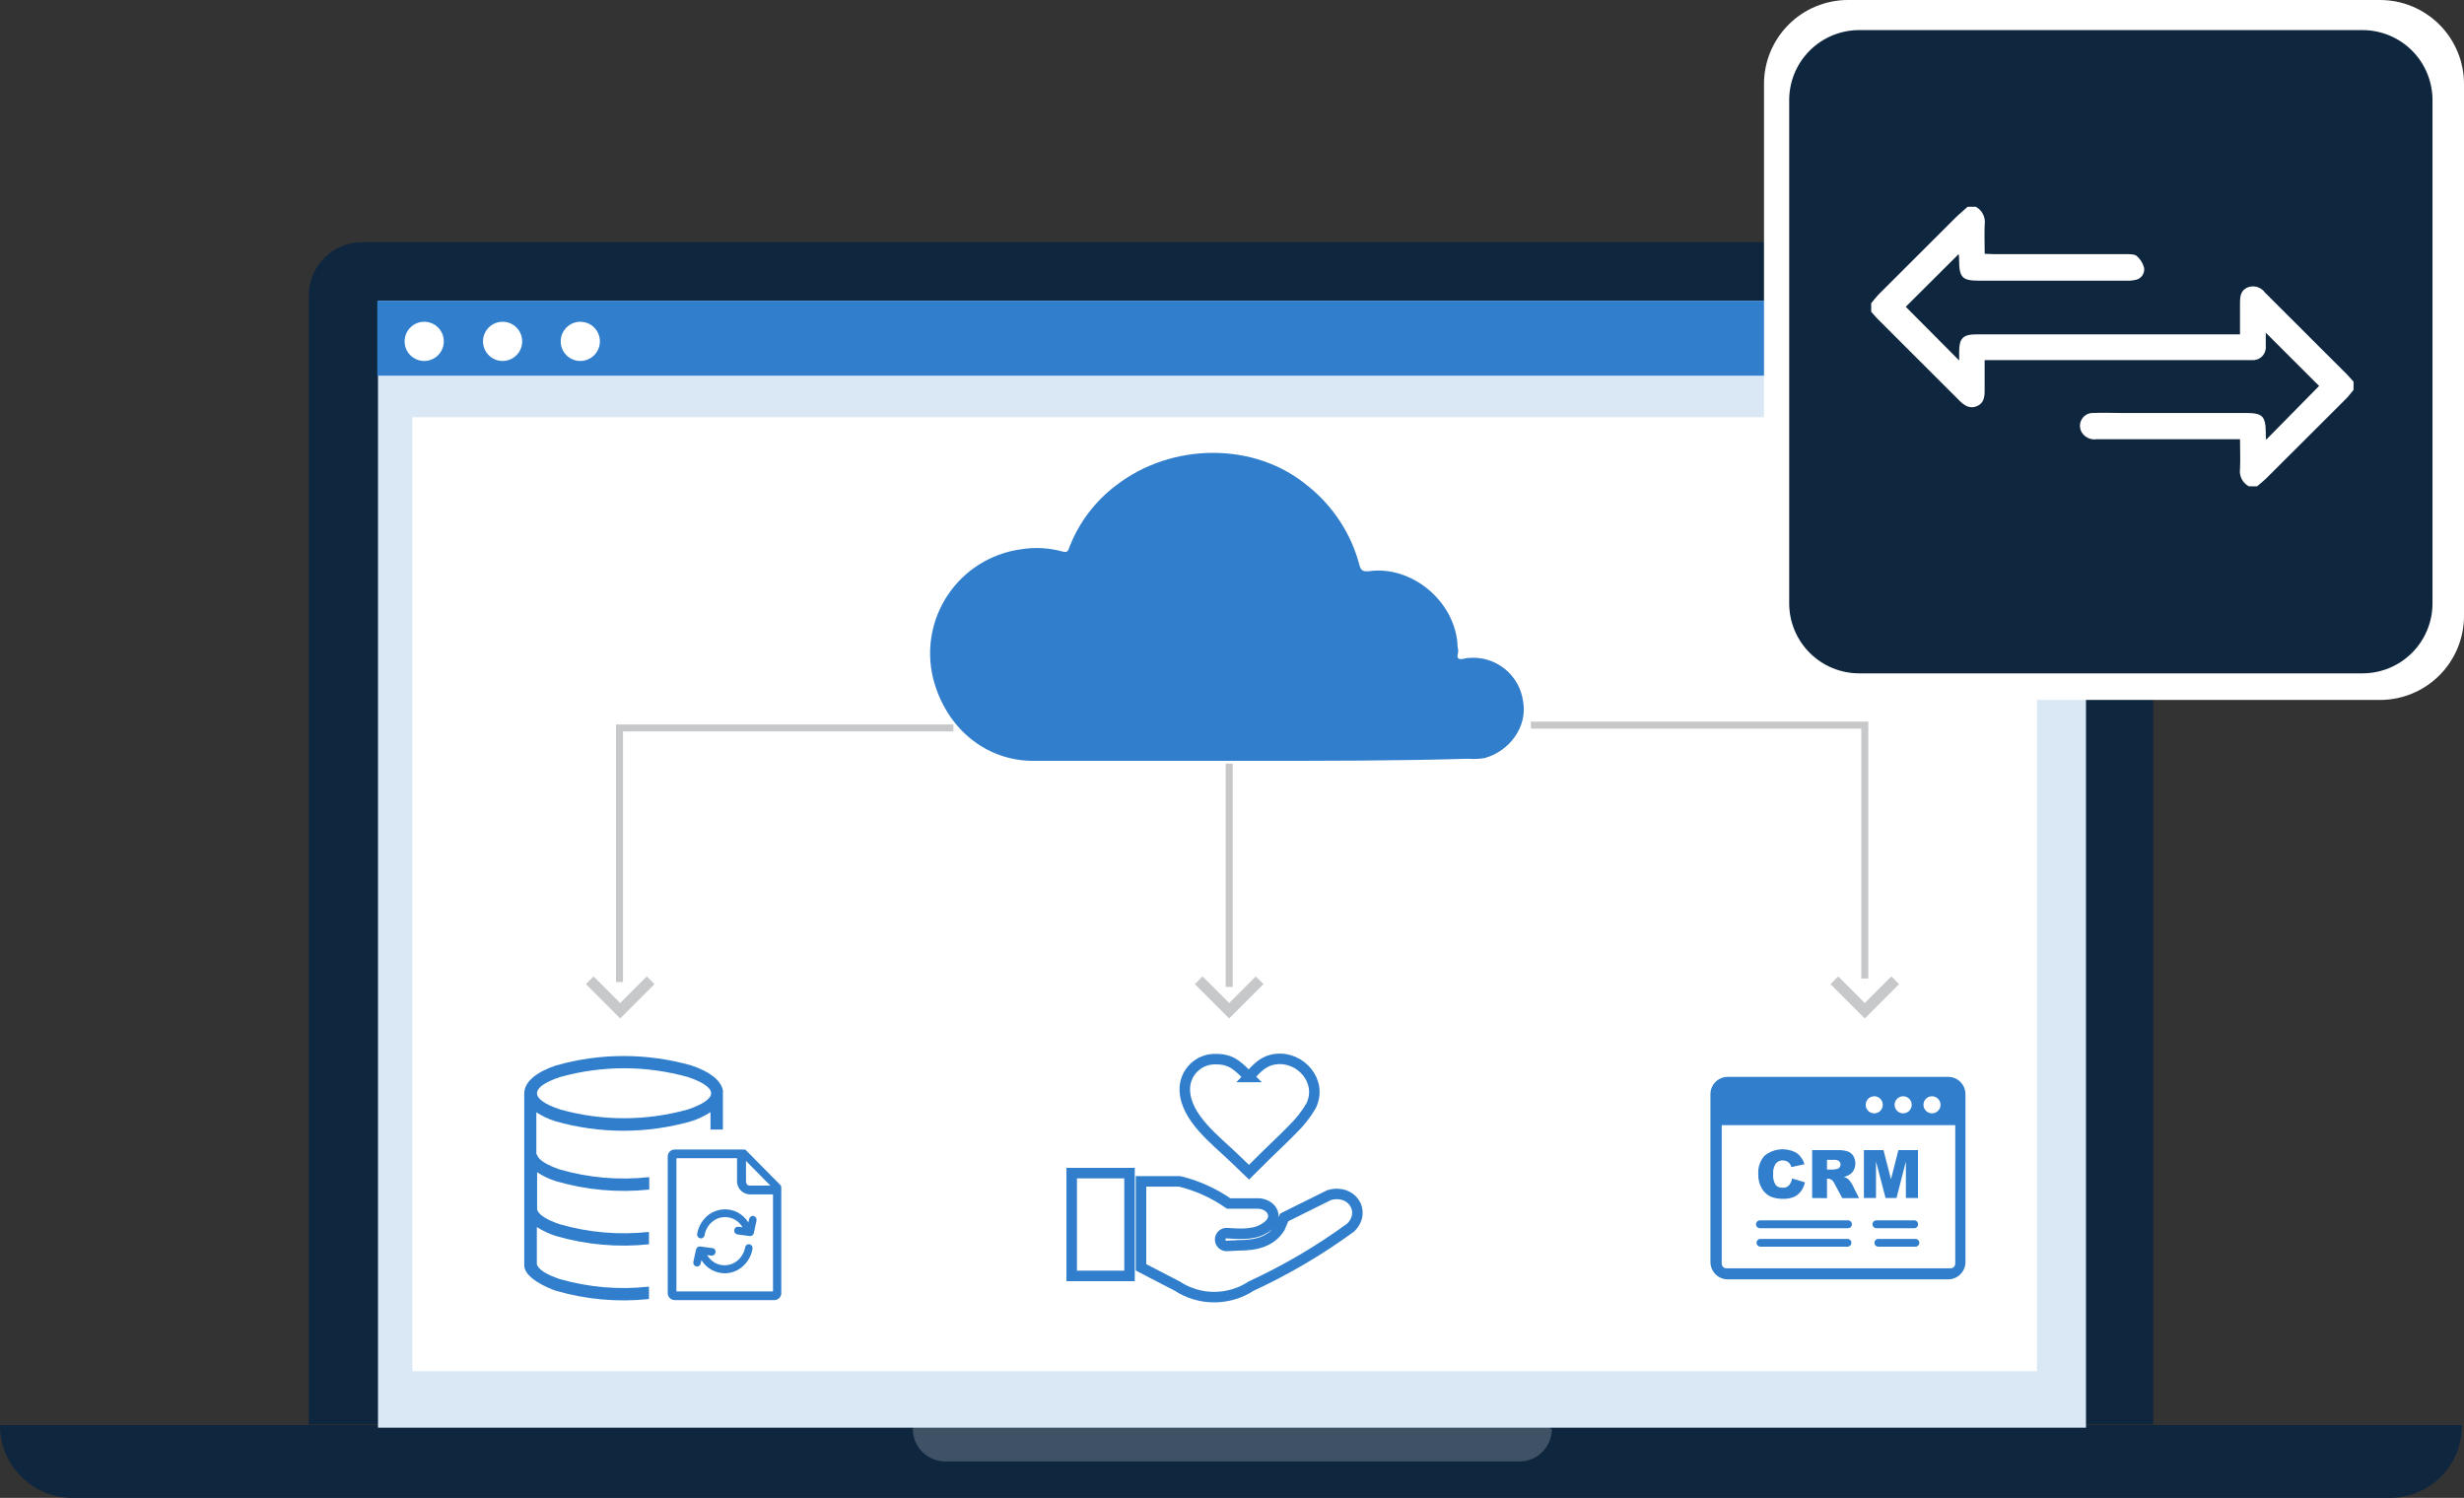 <svg width="352" height="214" viewBox="0 0 352 214" fill="none" xmlns="http://www.w3.org/2000/svg">
<rect x="0" y="0" width="352" height="214" fill="#333333" stroke="none"/>
<g clip-path="url(#clip0_409_237)">
<path d="M299.9 34.6H51.8C50.786 34.592 49.782 34.786 48.844 35.17C47.906 35.554 47.054 36.121 46.337 36.838C45.621 37.554 45.054 38.406 44.67 39.344C44.286 40.282 44.092 41.287 44.1 42.3V203.5H307.6V42.3C307.582 40.264 306.764 38.316 305.324 36.876C303.884 35.435 301.936 34.618 299.9 34.6V34.6Z" fill="#0E263E"/>
<path d="M296.499 43.8H55.199V203.6H296.499V43.8Z" fill="white"/>
<path d="M351.7 203.6H4.41418e-05C-0.008 206.343 1.071 208.978 3.002 210.928C4.932 212.877 7.557 213.982 10.3 214H341.5C342.853 213.988 344.19 213.71 345.436 213.181C346.681 212.651 347.81 211.882 348.757 210.916C349.704 209.95 350.452 208.806 350.957 207.551C351.462 206.296 351.715 204.953 351.7 203.6Z" fill="#0E263E"/>
<path opacity="0.2" d="M220.9 203.6H131C130.845 203.612 130.699 203.679 130.589 203.789C130.479 203.899 130.412 204.045 130.4 204.2V204.2C130.413 205.416 130.902 206.579 131.762 207.438C132.622 208.298 133.784 208.787 135 208.8H217.1C218.316 208.787 219.479 208.298 220.339 207.438C221.199 206.579 221.687 205.416 221.7 204.2C221.4 203.9 221.1 203.6 220.9 203.6Z" fill="white"/>
<path d="M298 42.97H54V203.97H298V42.97Z" fill="#DAE8F6"/>
<path d="M298 42.97H53.9V53.67H298V42.97Z" fill="#307ECC"/>
<path d="M82.9 51.57C84.446 51.57 85.7 50.316 85.7 48.77C85.7 47.224 84.446 45.97 82.9 45.97C81.353 45.97 80.1 47.224 80.1 48.77C80.1 50.316 81.353 51.57 82.9 51.57Z" fill="white"/>
<path d="M71.8 51.57C73.346 51.57 74.6 50.316 74.6 48.77C74.6 47.224 73.346 45.97 71.8 45.97C70.254 45.97 69 47.224 69 48.77C69 50.316 70.254 51.57 71.8 51.57Z" fill="white"/>
<path d="M60.601 51.57C62.147 51.57 63.401 50.316 63.401 48.77C63.401 47.224 62.147 45.97 60.601 45.97C59.054 45.97 57.801 47.224 57.801 48.77C57.801 50.316 59.054 51.57 60.601 51.57Z" fill="white"/>
<path d="M125 87.97H119V93.97H125V87.97Z" fill="#DAE8F6"/>
<path d="M154 75.97H128V79.97H154V75.97Z" fill="#DAE8F6"/>
<path d="M153 119.97H71V125.97H153V119.97Z" fill="#DAE8F6"/>
<path d="M129 133.97H71V139.97H129V133.97Z" fill="#DAE8F6"/>
<path d="M153 147.97H71V168.97H153V147.97Z" fill="#DAE8F6"/>
<path d="M153 176.97H71V186.97H153V176.97Z" fill="#DAE8F6"/>
<path d="M154 88.97H128V92.97H154V88.97Z" fill="#DAE8F6"/>
<path d="M154 100.97H128V104.97H154V100.97Z" fill="#DAE8F6"/>
<path d="M291 59.6H58.9V195.9H291V59.6Z" fill="white"/>
<path d="M264 0H340C343.183 0 346.235 1.264 348.485 3.515C350.736 5.765 352 8.817 352 12V88C352 91.183 350.736 94.235 348.485 96.485C346.235 98.736 343.183 100 340 100H264C260.817 100 257.765 98.736 255.515 96.485C253.264 94.235 252 91.183 252 88V12C252 8.817 253.264 5.765 255.515 3.515C257.765 1.264 260.817 0 264 0V0Z" fill="white"/>
<path d="M265.6 4.3H337.5C338.813 4.3 340.113 4.559 341.326 5.061C342.54 5.564 343.642 6.3 344.571 7.229C345.499 8.158 346.236 9.26 346.738 10.473C347.241 11.687 347.5 12.987 347.5 14.3V86.2C347.5 88.852 346.446 91.396 344.571 93.271C342.695 95.147 340.152 96.2 337.5 96.2H265.6C262.947 96.2 260.404 95.147 258.529 93.271C256.653 91.396 255.6 88.852 255.6 86.2V14.3C255.6 11.648 256.653 9.104 258.529 7.229C260.404 5.354 262.947 4.3 265.6 4.3V4.3Z" fill="#0E263E"/>
<path d="M178.799 108.7H147.599C140.799 108.7 135.099 104 133.299 96.9C132.804 94.871 132.738 92.761 133.105 90.704C133.472 88.648 134.265 86.691 135.432 84.959C136.599 83.227 138.116 81.758 139.884 80.645C141.652 79.533 143.632 78.802 145.699 78.5C147.73 78.147 149.813 78.25 151.799 78.8C152.599 79 152.599 78.6 152.799 78.1C154.169 74.6 156.49 71.552 159.499 69.3C167.299 63.3 179.099 63 186.799 69.4C190.42 72.27 193.016 76.234 194.199 80.7C194.399 81.5 194.699 81.7 195.599 81.6C201.599 80.8 207.599 85.7 208.199 91.8C208.183 92.136 208.217 92.474 208.299 92.8C208.399 93.3 207.999 93.9 208.399 94.1C208.799 94.3 209.299 94 209.799 94C211.663 93.83 213.52 94.393 214.976 95.569C216.432 96.745 217.373 98.442 217.599 100.3C218.199 103.8 215.699 107.3 212.099 108.3C211.306 108.433 210.5 108.467 209.699 108.4C199.599 108.7 189.199 108.7 178.799 108.7V108.7Z" fill="#307ECC"/>
<path d="M218.699 103.6H266.399V139.8" stroke="#C7C8C9" stroke-miterlimit="10"/>
<path d="M136.2 104H88.5V140.3" stroke="#C7C8C9" stroke-miterlimit="10"/>
<path d="M175.6 109.1V141" stroke="#C7C8C9" stroke-miterlimit="10"/>
<path d="M88.599 143.3L92.399 139.5L93.499 140.6L88.599 145.5L83.699 140.6L84.799 139.5L88.599 143.3Z" fill="#C7C8C9"/>
<path d="M175.599 143.3L179.399 139.5L180.499 140.6L175.599 145.5L170.699 140.6L171.799 139.5L175.599 143.3Z" fill="#C7C8C9"/>
<path d="M266.4 143.3L270.2 139.5L271.3 140.6L266.4 145.5L261.5 140.6L262.6 139.5L266.4 143.3Z" fill="#C7C8C9"/>
<path fill-rule="evenodd" clip-rule="evenodd" d="M80.001 158.5C85.982 160.18 92.31 160.18 98.291 158.5C100.291 157.82 101.591 157 101.591 156.19C101.591 155.38 100.331 154.56 98.291 153.88C92.31 152.2 85.982 152.2 80.001 153.88C75.681 155.32 75.561 157.02 80.001 158.5ZM101.761 178.29C101.903 178.312 102.032 178.39 102.118 178.506C102.204 178.622 102.241 178.767 102.221 178.91C102.203 179.053 102.13 179.183 102.018 179.272C101.906 179.362 101.764 179.404 101.621 179.39L101.011 179.31C101.296 179.791 101.708 180.185 102.201 180.45C102.676 180.701 103.215 180.809 103.751 180.76C104.287 180.719 104.801 180.525 105.231 180.2C105.87 179.706 106.304 178.994 106.451 178.2C106.463 178.13 106.489 178.063 106.527 178.003C106.565 177.943 106.616 177.891 106.674 177.851C106.733 177.811 106.799 177.783 106.869 177.769C106.939 177.755 107.011 177.756 107.081 177.77C107.222 177.801 107.346 177.887 107.424 178.009C107.503 178.13 107.53 178.278 107.501 178.42C107.318 179.499 106.731 180.468 105.861 181.13C105.281 181.571 104.587 181.838 103.861 181.9C103.128 181.954 102.394 181.805 101.741 181.47C101.114 181.132 100.584 180.64 100.201 180.04L100.101 180.51C100.088 180.58 100.06 180.647 100.021 180.707C99.981 180.766 99.93 180.817 99.87 180.857C99.811 180.896 99.743 180.923 99.673 180.935C99.603 180.948 99.53 180.946 99.461 180.93C99.321 180.897 99.2 180.81 99.123 180.689C99.047 180.567 99.021 180.42 99.051 180.28L99.431 178.53C99.453 178.392 99.528 178.268 99.64 178.184C99.752 178.1 99.892 178.063 100.031 178.08L101.791 178.32L101.761 178.29ZM107.031 174.15C107.044 174.08 107.071 174.013 107.11 173.953C107.15 173.894 107.201 173.843 107.261 173.803C107.321 173.764 107.388 173.737 107.458 173.725C107.529 173.712 107.601 173.714 107.671 173.73C107.811 173.766 107.931 173.855 108.006 173.978C108.081 174.102 108.104 174.25 108.071 174.39L107.691 176.17C107.664 176.304 107.587 176.422 107.475 176.5C107.363 176.579 107.225 176.611 107.091 176.59L105.351 176.36C105.208 176.338 105.08 176.26 104.994 176.144C104.907 176.028 104.871 175.883 104.891 175.74C104.898 175.669 104.92 175.601 104.954 175.539C104.988 175.476 105.035 175.422 105.091 175.378C105.147 175.334 105.211 175.302 105.28 175.283C105.348 175.265 105.42 175.26 105.491 175.27L106.081 175.34C105.807 174.872 105.413 174.485 104.941 174.22V174.22C104.474 173.973 103.948 173.859 103.421 173.89C102.893 173.911 102.382 174.085 101.951 174.39C101.259 174.889 100.792 175.64 100.651 176.48C100.639 176.551 100.613 176.618 100.574 176.678C100.536 176.739 100.486 176.791 100.428 176.832C100.369 176.873 100.303 176.902 100.233 176.917C100.163 176.932 100.091 176.933 100.021 176.92C99.88 176.884 99.758 176.796 99.68 176.673C99.601 176.551 99.573 176.403 99.601 176.26C99.797 175.14 100.421 174.14 101.341 173.47C101.933 173.065 102.624 172.826 103.341 172.78C104.063 172.737 104.784 172.896 105.421 173.24V173.24C106.024 173.575 106.533 174.057 106.901 174.64L107.031 174.15ZM106.611 164.35C106.536 164.276 106.436 164.234 106.331 164.23H96.331C96.086 164.244 95.855 164.348 95.682 164.521C95.508 164.695 95.405 164.925 95.391 165.17V184.8C95.405 185.045 95.508 185.276 95.682 185.449C95.855 185.622 96.086 185.726 96.331 185.74H110.671C110.915 185.726 111.146 185.622 111.319 185.449C111.493 185.276 111.596 185.045 111.611 184.8V169.73C111.62 169.653 111.614 169.575 111.592 169.501C111.569 169.427 111.531 169.359 111.481 169.3L106.611 164.38V164.35ZM105.291 165.47V168.87C105.317 169.334 105.515 169.772 105.846 170.099C106.176 170.426 106.616 170.619 107.081 170.64H110.431V184.41C110.432 184.422 110.431 184.435 110.427 184.446C110.423 184.458 110.417 184.469 110.408 184.477C110.399 184.486 110.389 184.493 110.377 184.497C110.365 184.501 110.353 184.502 110.341 184.5H96.721C96.697 184.5 96.674 184.491 96.657 184.474C96.64 184.457 96.631 184.434 96.631 184.41V165.57C96.63 165.545 96.64 165.521 96.656 165.503C96.673 165.484 96.696 165.473 96.721 165.47H105.291ZM106.571 168.95V165.86L110.051 169.38H107.051C106.936 169.38 106.825 169.335 106.743 169.255C106.661 169.174 106.613 169.065 106.611 168.95H106.571ZM76.721 164.95C76.881 165.7 78.111 166.45 80.001 167.09C84.139 168.28 88.471 168.647 92.751 168.17V169.95C88.282 170.425 83.764 170.021 79.451 168.76C78.489 168.461 77.574 168.03 76.731 167.48V172.78C76.891 173.53 78.111 174.29 80.011 174.92C84.134 176.099 88.447 176.466 92.711 176V177.77C88.242 178.24 83.725 177.836 79.411 176.58C78.451 176.277 77.536 175.846 76.691 175.3V180.59C76.851 181.35 78.071 182.1 79.971 182.74C84.107 183.925 88.434 184.292 92.711 183.82V185.2C92.701 185.33 92.701 185.46 92.711 185.59C88.236 186.065 83.711 185.661 79.391 184.4C78.071 183.96 74.891 182.52 74.891 180.79V180.23C74.891 172.33 74.891 164.1 74.891 156.23C74.891 154.57 76.611 153.17 79.391 152.23C85.734 150.42 92.457 150.42 98.801 152.23C101.311 153.07 102.991 154.31 103.271 155.77C103.285 155.866 103.285 155.964 103.271 156.06V161.38H101.501V158.89C100.648 159.447 99.722 159.884 98.751 160.19C92.407 162 85.684 162 79.341 160.19C78.379 159.891 77.464 159.46 76.621 158.91V164.91L76.721 164.95Z" fill="#307ECC"/>
<path fill-rule="evenodd" clip-rule="evenodd" d="M163 181.06V168.78H168.52C171.029 169.389 173.403 170.461 175.52 171.94H179.82C181.76 172.06 182.82 174.03 180.89 175.32C179.38 176.42 177.4 176.32 175.36 176.18C175.229 176.161 175.095 176.17 174.968 176.206C174.841 176.243 174.724 176.307 174.624 176.393C174.523 176.48 174.443 176.587 174.388 176.707C174.333 176.827 174.304 176.958 174.304 177.09C174.304 177.222 174.333 177.353 174.388 177.473C174.443 177.593 174.523 177.7 174.624 177.787C174.724 177.873 174.841 177.937 174.968 177.974C175.095 178.01 175.229 178.019 175.36 178C175.87 178 176.42 177.92 176.91 177.92C179.45 177.92 181.54 177.43 182.82 175.43L183.46 173.93L189.84 170.76C193.03 169.76 195.3 173.05 192.95 175.38C188.501 178.63 183.741 181.43 178.74 183.74C177.169 184.769 175.332 185.318 173.455 185.318C171.577 185.318 169.74 184.769 168.17 183.74L163 181.06ZM178.38 153.87C179.59 152.61 180.43 151.52 182.29 151.31C185.79 150.9 189 154.48 187.29 158C186.56 159.239 185.665 160.373 184.63 161.37C183.39 162.65 182.02 163.92 181.05 164.87L178.43 167.47L176.26 165.39C173.65 162.87 169.4 159.71 169.26 155.79C169.235 155.189 169.336 154.589 169.558 154.029C169.779 153.469 170.116 152.963 170.546 152.541C170.976 152.12 171.489 151.793 172.053 151.583C172.617 151.373 173.219 151.283 173.82 151.32C176.04 151.32 176.98 152.46 178.43 153.87H178.38ZM153.1 167.6H161.36V182.29H153.1V167.6Z" stroke="#307ECC" stroke-width="1.5" stroke-miterlimit="10"/>
<path fill-rule="evenodd" clip-rule="evenodd" d="M246.82 153.85H278.31C278.963 153.85 279.59 154.109 280.053 154.57C280.516 155.031 280.777 155.657 280.78 156.31V180.31C280.777 180.964 280.516 181.591 280.053 182.054C279.591 182.516 278.964 182.777 278.31 182.78H246.82C246.165 182.777 245.539 182.516 245.076 182.054C244.613 181.591 244.352 180.964 244.35 180.31V156.31C244.352 155.657 244.614 155.031 245.077 154.57C245.539 154.109 246.166 153.85 246.82 153.85V153.85ZM251.42 178.11C251.285 178.092 251.162 178.026 251.073 177.924C250.983 177.822 250.934 177.691 250.934 177.555C250.934 177.419 250.983 177.289 251.073 177.186C251.162 177.084 251.285 177.018 251.42 177H264C264.134 177.018 264.257 177.084 264.346 177.186C264.436 177.289 264.485 177.419 264.485 177.555C264.485 177.691 264.436 177.822 264.346 177.924C264.257 178.026 264.134 178.092 264 178.11H251.42ZM251.42 175.47C251.271 175.47 251.129 175.411 251.024 175.306C250.919 175.201 250.86 175.059 250.86 174.91C250.86 174.762 250.919 174.619 251.024 174.514C251.129 174.409 251.271 174.35 251.42 174.35H264C264.148 174.35 264.291 174.409 264.396 174.514C264.501 174.619 264.56 174.762 264.56 174.91C264.56 175.059 264.501 175.201 264.396 175.306C264.291 175.411 264.148 175.47 264 175.47H251.42ZM268.26 178.11C268.125 178.092 268.002 178.026 267.913 177.924C267.823 177.822 267.774 177.691 267.774 177.555C267.774 177.419 267.823 177.289 267.913 177.186C268.002 177.084 268.125 177.018 268.26 177H273.71C273.844 177.018 273.967 177.084 274.056 177.186C274.146 177.289 274.195 177.419 274.195 177.555C274.195 177.691 274.146 177.822 274.056 177.924C273.967 178.026 273.844 178.092 273.71 178.11H268.26ZM268.06 175.47C267.911 175.47 267.769 175.411 267.664 175.306C267.559 175.201 267.5 175.059 267.5 174.91C267.5 174.762 267.559 174.619 267.664 174.514C267.769 174.409 267.911 174.35 268.06 174.35H273.51C273.579 174.354 273.647 174.371 273.71 174.402C273.773 174.432 273.829 174.474 273.876 174.526C273.922 174.578 273.958 174.639 273.981 174.705C274.004 174.771 274.014 174.84 274.01 174.91C274.015 175.05 273.966 175.187 273.873 175.291C273.78 175.396 273.649 175.46 273.51 175.47H268.06ZM266.29 164.31H269.07L270.14 168.48L271.2 164.31H274V171.16H272.27V165.94L270.93 171.16H269.37L268 165.94V171.16H266.27V164.31H266.29ZM258.88 171.16V164.31H262.41C262.912 164.293 263.414 164.35 263.9 164.48C264.242 164.59 264.538 164.812 264.74 165.11C264.93 165.423 265.036 165.78 265.049 166.146C265.061 166.512 264.979 166.875 264.81 167.2C264.65 167.479 264.419 167.711 264.14 167.87C263.909 167.998 263.659 168.09 263.4 168.14C263.595 168.198 263.781 168.286 263.95 168.4C264.078 168.501 264.192 168.619 264.29 168.75C264.397 168.886 264.493 169.03 264.58 169.18L265.58 171.18H263.19L262.06 169.09C261.971 168.889 261.841 168.709 261.68 168.56C261.524 168.46 261.344 168.404 261.16 168.4H261V171.18L258.88 171.16ZM261 167.09H261.9C262.088 167.076 262.276 167.045 262.46 167C262.596 166.97 262.716 166.892 262.8 166.78C262.897 166.646 262.942 166.48 262.927 166.315C262.913 166.15 262.839 165.995 262.72 165.88C262.484 165.734 262.206 165.671 261.93 165.7H261V167.09V167.09ZM256 168.36L257.85 168.92C257.75 169.391 257.548 169.835 257.26 170.22C257.001 170.566 256.656 170.839 256.26 171.01C255.777 171.202 255.259 171.291 254.74 171.27C254.117 171.29 253.498 171.182 252.92 170.95C252.411 170.696 251.987 170.3 251.7 169.81C251.328 169.178 251.147 168.452 251.18 167.72C251.149 167.247 251.213 166.773 251.367 166.325C251.522 165.876 251.764 165.464 252.08 165.11C252.72 164.594 253.501 164.281 254.321 164.213C255.141 164.146 255.963 164.326 256.68 164.73C257.209 165.131 257.594 165.692 257.78 166.33L255.91 166.74C255.871 166.579 255.803 166.427 255.71 166.29C255.598 166.131 255.446 166.003 255.27 165.92C255.093 165.83 254.897 165.786 254.7 165.79C254.481 165.779 254.264 165.827 254.07 165.929C253.877 166.031 253.714 166.184 253.6 166.37C253.372 166.778 253.272 167.245 253.31 167.71C253.254 168.253 253.373 168.8 253.65 169.27C253.771 169.414 253.925 169.528 254.099 169.601C254.273 169.674 254.462 169.704 254.65 169.69C254.818 169.704 254.988 169.681 255.147 169.622C255.306 169.563 255.45 169.471 255.57 169.35C255.807 169.063 255.962 168.718 256.02 168.35L256 168.36ZM279.36 160.75H245.96V180.52C245.962 180.703 246.033 180.878 246.16 181.01C246.223 181.072 246.298 181.121 246.381 181.153C246.463 181.186 246.551 181.202 246.64 181.2H278.64C278.818 181.201 278.99 181.133 279.12 181.01C279.184 180.946 279.235 180.87 279.269 180.785C279.304 180.701 279.321 180.611 279.32 180.52V160.75H279.36ZM276 156.62C276.323 156.62 276.633 156.749 276.862 156.977C277.091 157.206 277.22 157.517 277.22 157.84C277.22 158.164 277.091 158.474 276.862 158.703C276.633 158.932 276.323 159.06 276 159.06C275.676 159.06 275.366 158.932 275.137 158.703C274.908 158.474 274.78 158.164 274.78 157.84C274.78 157.517 274.908 157.206 275.137 156.977C275.366 156.749 275.676 156.62 276 156.62ZM267.75 156.62C267.991 156.62 268.227 156.692 268.427 156.826C268.628 156.96 268.784 157.15 268.877 157.373C268.969 157.596 268.993 157.841 268.946 158.078C268.899 158.315 268.783 158.532 268.612 158.703C268.442 158.873 268.224 158.99 267.988 159.037C267.751 159.084 267.506 159.06 267.283 158.967C267.06 158.875 266.869 158.719 266.735 158.518C266.601 158.317 266.53 158.081 266.53 157.84C266.53 157.68 266.561 157.521 266.622 157.373C266.684 157.225 266.774 157.091 266.887 156.977C267 156.864 267.135 156.774 267.283 156.713C267.431 156.652 267.589 156.62 267.75 156.62ZM271.88 156.62C272.121 156.62 272.357 156.692 272.557 156.826C272.758 156.96 272.914 157.15 273.007 157.373C273.099 157.596 273.123 157.841 273.076 158.078C273.029 158.315 272.913 158.532 272.742 158.703C272.572 158.873 272.354 158.99 272.118 159.037C271.881 159.084 271.636 159.06 271.413 158.967C271.19 158.875 270.999 158.719 270.865 158.518C270.731 158.317 270.66 158.081 270.66 157.84C270.66 157.68 270.691 157.521 270.752 157.373C270.814 157.225 270.904 157.091 271.017 156.977C271.13 156.864 271.265 156.774 271.413 156.713C271.561 156.652 271.719 156.62 271.88 156.62Z" fill="#307ECC"/>
<path d="M321.261 69.48C320.824 69.243 320.469 68.879 320.244 68.436C320.019 67.993 319.934 67.492 320.001 67C320.071 65.62 320.001 64.22 320.001 62.75H299.551C299.13 62.819 298.699 62.761 298.312 62.583C297.925 62.405 297.601 62.115 297.381 61.75C297.215 61.461 297.131 61.133 297.138 60.8C297.144 60.467 297.241 60.142 297.417 59.86C297.594 59.578 297.844 59.349 298.14 59.197C298.436 59.046 298.768 58.978 299.101 59C300.381 58.94 301.671 59 302.951 59H320.811C323.221 59 323.661 59.43 323.681 61.83C323.681 62.17 323.681 62.5 323.731 62.83L331.301 55.14L323.681 47.53C323.681 48.16 323.681 48.8 323.681 49.45C323.704 49.713 323.67 49.979 323.582 50.228C323.494 50.477 323.353 50.705 323.169 50.894C322.984 51.084 322.762 51.232 322.515 51.328C322.269 51.424 322.005 51.465 321.741 51.45C321.391 51.45 321.041 51.45 320.691 51.45H283.521C283.521 52.96 283.521 54.38 283.521 55.81C283.521 56.76 283.401 57.61 282.411 58.03C281.421 58.45 280.641 57.96 279.931 57.25C276.031 53.34 272.111 49.45 268.211 45.54C267.881 45.22 267.611 44.84 267.311 44.54V43.32C267.681 42.89 268.031 42.42 268.431 42.01C272.071 38.357 275.721 34.713 279.381 31.08C279.921 30.54 280.521 30.08 281.091 29.54H282.261C282.705 29.782 283.065 30.154 283.292 30.606C283.519 31.058 283.602 31.569 283.531 32.07C283.461 33.42 283.531 34.78 283.531 36.26C284.021 36.26 284.431 36.31 284.841 36.31H303.761C304.251 36.31 304.901 36.31 305.211 36.54C305.747 36.984 306.128 37.586 306.301 38.26C306.33 38.46 306.32 38.663 306.271 38.859C306.221 39.055 306.134 39.239 306.013 39.401C305.892 39.562 305.74 39.699 305.567 39.802C305.393 39.904 305.2 39.972 305.001 40C304.583 40.089 304.156 40.122 303.731 40.1H282.731C280.341 40.1 279.901 39.66 279.871 37.24C279.871 36.91 279.871 36.58 279.811 36.3L272.251 43.83L279.881 51.5C279.881 51.13 279.881 50.67 279.881 50.22C279.881 48.34 280.441 47.77 282.301 47.77H320.001C320.001 46.22 320.001 44.77 320.001 43.28C320.001 42.28 320.121 41.46 321.111 41.05C321.551 40.885 322.033 40.871 322.482 41.011C322.931 41.15 323.321 41.435 323.591 41.82C327.491 45.727 331.401 49.63 335.321 53.53C335.641 53.86 335.921 54.23 336.221 54.53V55.7C335.821 56.17 335.451 56.7 335.021 57.1L323.821 68.27C323.391 68.7 322.901 69.08 322.441 69.48H321.261Z" fill="white"/>
</g>
<defs>
<clipPath id="clip0_409_237">
<rect width="352" height="214" fill="white"/>
</clipPath>
</defs>
</svg>
